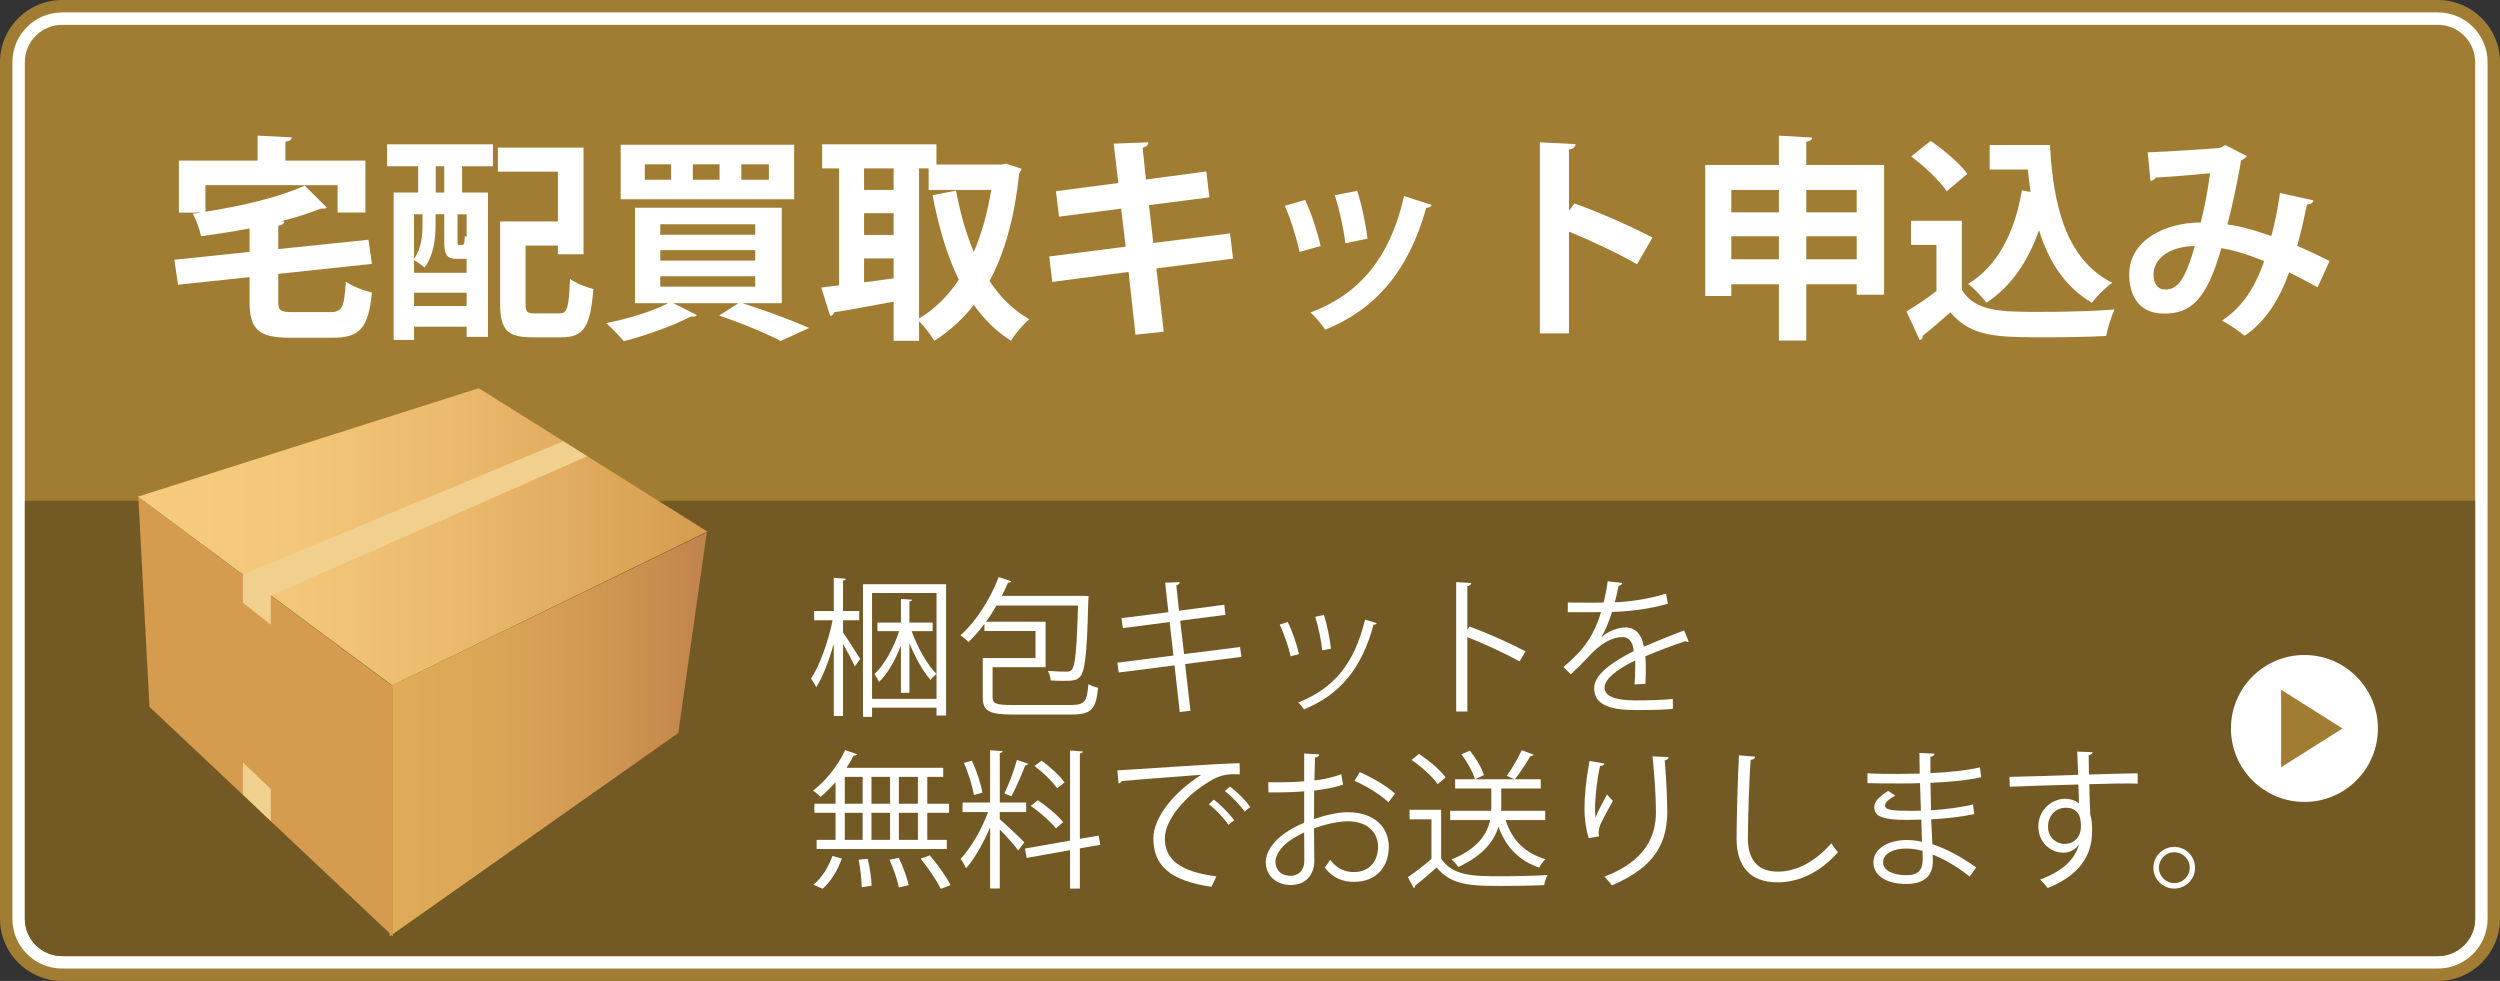 <?xml version="1.0" encoding="utf-8"?>
<!-- Generator: Adobe Illustrator 16.0.0, SVG Export Plug-In . SVG Version: 6.00 Build 0)  -->
<!DOCTYPE svg PUBLIC "-//W3C//DTD SVG 1.1//EN" "http://www.w3.org/Graphics/SVG/1.1/DTD/svg11.dtd">
<svg version="1.1" id="レイヤー_1" xmlns="http://www.w3.org/2000/svg" xmlns:xlink="http://www.w3.org/1999/xlink" x="0px"
	 y="0px" width="201.334px" height="79px" viewBox="0 0 201.334 79" enable-background="new 0 0 201.334 79" xml:space="preserve">
<rect x="0" y="0" width="201.334" height="79" fill="#333333" stroke="none"/>
<g>
	<g>
		<path fill="#FFFFFF" d="M5,78.5c-2.481,0-4.5-2.019-4.5-4.5V5c0-2.481,2.019-4.5,4.5-4.5h191.334c2.481,0,4.5,2.019,4.5,4.5v69
			c0,2.481-2.019,4.5-4.5,4.5H5z"/>
		<g>
			<path fill="#A17D33" d="M196.334,1c2.205,0,4,1.794,4,4v69c0,2.206-1.795,4-4,4H5c-2.205,0-4-1.794-4-4V5c0-2.206,1.795-4,4-4
				H196.334 M196.334,0H5C2.25,0,0,2.25,0,5v69c0,2.75,2.25,5,5,5h191.334c2.75,0,5-2.25,5-5V5C201.334,2.25,199.084,0,196.334,0
				L196.334,0z"/>
		</g>
	</g>
	<g>
		<path fill="#A17D33" d="M5,77c-1.65,0-3-1.35-3-3V5c0-1.65,1.35-3,3-3h191.334c1.65,0,3,1.35,3,3v69c0,1.65-1.35,3-3,3H5z"/>
	</g>
	<g>
		<path fill="#FFFFFF" d="M22.408,24.241c0,0.788,0.157,0.893,1.208,0.893h2.992c0.945,0,1.12-0.385,1.242-2.45
			c0.508,0.368,1.471,0.735,2.101,0.875c-0.28,2.835-0.944,3.641-3.168,3.641h-3.396c-2.59,0-3.29-0.683-3.29-2.94v-1.943
			l-5.758,0.613l-0.298-2.013l6.056-0.63v-1.89c-1.295,0.245-2.625,0.455-3.903,0.63c-0.104-0.525-0.402-1.33-0.664-1.82
			c0.209-0.035,0.402-0.035,0.611-0.07v-0.018h-1.732v-4.183h6.336v-2.013l2.748,0.14c-0.018,0.192-0.158,0.297-0.508,0.35v1.522
			h6.441v4.183h-2.24v-2.206H16.545v2.136c2.993-0.455,6.073-1.208,7.998-2.101l1.769,1.768c-0.088,0.088-0.123,0.088-0.49,0.088
			c-0.91,0.367-1.996,0.717-3.186,1.015l0.262,0.018c-0.018,0.175-0.156,0.28-0.489,0.35v1.873l7.263-0.752l0.28,1.943l-7.543,0.805
			V24.241z"/>
		<path fill="#FFFFFF" d="M31.175,13.39v-1.768h8.523v1.768h-2.485v2.118h2.083v11.622H37.58v-0.823h-4.235v1.067H31.7V15.507h1.977
			V13.39H31.175z M37.58,20.828c-0.069,0.018-0.14,0.018-0.228,0.018h-0.525c-0.822,0-1.05-0.28-1.05-1.383v-2.205h-0.7v0.893
			c0,1.015-0.14,2.433-0.893,3.395c-0.175-0.175-0.595-0.472-0.84-0.595v1.016h4.235V20.828z M34.027,17.258h-0.683v3.588
			c0.596-0.84,0.683-1.891,0.683-2.73V17.258z M33.345,24.644h4.235v-1.068h-4.235V24.644z M35.777,15.507V13.39h-0.683v2.118
			H35.777z M37.195,19.726c0.175,0,0.21-0.053,0.245-0.735c0.035,0.035,0.088,0.07,0.14,0.105v-1.837h-0.735v2.17
			c0,0.28,0.018,0.298,0.141,0.298H37.195z M42.323,24.434c0,0.7,0.123,0.805,0.787,0.805h1.943c0.647,0,0.752-0.42,0.857-2.783
			c0.438,0.35,1.313,0.683,1.873,0.823c-0.229,3.028-0.771,3.885-2.556,3.885h-2.415c-1.926,0-2.538-0.595-2.538-2.713v-6.616h4.655
			v-4.008h-4.83v-1.942h6.896v8.593h-2.065v-0.7h-2.607V24.434z"/>
		<path fill="#FFFFFF" d="M62.956,24.416h-3.168c1.926,0.612,4.078,1.417,5.373,1.995l-2.293,1.05
			c-1.085-0.577-3.027-1.4-4.953-2.047l1.559-0.998h-5.251l1.907,0.962c-0.053,0.07-0.175,0.123-0.314,0.123
			c-0.053,0-0.105,0-0.158-0.018c-1.417,0.735-3.588,1.522-5.425,1.995c-0.333-0.402-0.998-1.103-1.418-1.453
			c1.751-0.35,3.763-0.962,5.006-1.61h-2.679v-7.684h11.814V24.416z M63.954,11.657v4.393H49.987v-4.393H63.954z M54.048,14.475
			v-1.242H51.93v1.242H54.048z M53.173,18.063v0.84h7.648v-0.84H53.173z M53.173,20.146v0.84h7.648v-0.84H53.173z M53.173,22.246
			v0.84h7.648v-0.84H53.173z M57.95,14.475v-1.242h-2.152v1.242H57.95z M61.923,14.475v-1.242H59.7v1.242H61.923z"/>
		<path fill="#FFFFFF" d="M81.017,13.18l1.242,0.402c-0.018,0.14-0.105,0.263-0.176,0.368c-0.367,3.5-1.154,6.388-2.396,8.681
			c0.857,1.277,1.907,2.345,3.202,3.08c-0.473,0.385-1.155,1.19-1.47,1.732c-1.19-0.752-2.17-1.732-2.993-2.888
			c-0.91,1.155-1.96,2.118-3.185,2.888c-0.281-0.472-0.788-1.155-1.227-1.575v1.575h-2.047v-3.15
			c-1.803,0.333-3.57,0.665-4.795,0.857c-0.035,0.175-0.176,0.28-0.316,0.297l-0.717-2.292l1.436-0.175v-9.416H66.21v-1.942h9.205
			v1.627h5.233L81.017,13.18z M71.968,13.564h-2.381v1.733h2.381V13.564z M69.587,17.17v1.75h2.381v-1.75H69.587z M69.587,20.811
			v1.925l2.381-0.315v-1.61H69.587z M74.015,13.564v12.077c1.243-0.718,2.311-1.785,3.203-3.116
			c-0.963-1.96-1.627-4.253-2.117-6.808l1.891-0.368c0.332,1.768,0.787,3.431,1.435,4.936c0.63-1.47,1.103-3.15,1.4-4.988h-5.04
			v-1.733H74.015z"/>
		<path fill="#FFFFFF" d="M93.126,21.616l0.595,5.093l-2.275,0.245l-0.56-5.058l-6.144,0.805l-0.245-2.048l6.16-0.788l-0.367-3.063
			l-5.006,0.647l-0.244-2.048l5.022-0.665l-0.367-3.168l2.782-0.105c0.018,0.175-0.122,0.35-0.455,0.438l0.264,2.555l4.865-0.647
			l0.244,2.083l-4.865,0.63l0.35,3.045l6.179-0.77l0.245,2.03L93.126,21.616z"/>
		<path fill="#FFFFFF" d="M105.112,16.103c0.49,1.05,1.016,2.66,1.242,3.71l-1.697,0.472c-0.228-1.085-0.699-2.625-1.189-3.71
			L105.112,16.103z M115.298,16.505c-0.052,0.14-0.209,0.245-0.438,0.228c-1.435,5.163-4.147,8.208-8.138,9.818
			c-0.228-0.35-0.788-1.05-1.19-1.382c3.746-1.4,6.371-4.183,7.543-9.381L115.298,16.505z M109.296,15.367
			c0.367,1.068,0.699,2.748,0.84,3.851l-1.785,0.368c-0.141-1.155-0.49-2.748-0.857-3.868L109.296,15.367z"/>
		<path fill="#FFFFFF" d="M131.836,21.283c-1.452-0.84-3.745-1.925-5.478-2.625v8.191h-2.346V11.464l2.87,0.14
			c-0.018,0.21-0.157,0.385-0.524,0.438v4.936l0.438-0.595c1.925,0.682,4.55,1.837,6.283,2.748L131.836,21.283z"/>
		<path fill="#FFFFFF" d="M145.468,13.285h6.266v10.449h-2.205v-0.84h-4.061v4.533h-2.205v-4.533h-3.833v0.945h-2.101V13.285h5.934
			v-2.363l2.678,0.158c-0.018,0.175-0.157,0.28-0.473,0.333V13.285z M143.263,15.297h-3.833V17.1h3.833V15.297z M139.43,20.88h3.833
			v-1.855h-3.833V20.88z M149.528,15.297h-4.061V17.1h4.061V15.297z M145.468,20.88h4.061v-1.855h-4.061V20.88z"/>
		<path fill="#FFFFFF" d="M157.997,17.783v5.565c1.086,1.768,3.203,1.768,6.266,1.768c2.014,0,4.394-0.053,6.021-0.193
			c-0.229,0.507-0.561,1.523-0.666,2.135c-1.295,0.07-3.115,0.105-4.83,0.105c-3.92,0-6.021,0-7.719-2.013
			c-0.77,0.683-1.557,1.365-2.223,1.89c0,0.192-0.069,0.298-0.244,0.35l-1.068-2.31c0.753-0.455,1.646-1.033,2.416-1.646v-3.71
			h-2.049v-1.943H157.997z M155.478,11.342c1.067,0.735,2.362,1.82,2.957,2.66l-1.662,1.4c-0.543-0.84-1.803-2.013-2.854-2.8
			L155.478,11.342z M160.237,11.675h4.849c0.28,5.005,1.348,9.258,5.022,11.096c-0.508,0.35-1.26,1.103-1.645,1.61
			c-2.188-1.295-3.482-3.343-4.254-5.846c-0.875,2.503-2.24,4.533-4.234,5.846c-0.298-0.42-1.016-1.173-1.471-1.522
			c2.363-1.418,3.764-4.148,4.323-7.526l0.7,0.123c-0.088-0.578-0.158-1.19-0.211-1.803h-3.08V11.675z"/>
		<path fill="#FFFFFF" d="M186.313,16.138c-0.053,0.21-0.262,0.332-0.525,0.332c-0.191,0.963-0.49,2.258-0.787,3.326
			c0.805,0.35,1.75,0.788,2.607,1.225l-0.963,2.118c-0.805-0.438-1.557-0.84-2.292-1.208c-0.806,2.24-1.942,4.008-3.588,5.11
			c-0.438-0.385-1.278-0.928-1.82-1.225c1.61-1.05,2.66-2.643,3.396-4.795c-1.277-0.508-2.433-0.875-3.447-1.033
			c-1.209,4.236-2.504,5.268-4.604,5.268c-2.328,0-2.818-1.855-2.818-3.15c0-2.765,2.924-4.2,5.758-4.183
			c0.316-1.19,0.578-2.625,0.754-3.973c-0.841,0.087-3.028,0.28-4.358,0.35c-0.104,0.157-0.263,0.228-0.438,0.28l-0.228-2.311
			c1.907-0.07,4.953-0.28,5.775-0.35c0.192-0.035,0.332-0.14,0.455-0.245l1.75,0.893c-0.088,0.14-0.262,0.262-0.455,0.35
			c-0.262,1.54-0.717,3.746-1.103,5.163c1.085,0.123,2.258,0.49,3.536,0.928c0.262-0.893,0.524-2.258,0.699-3.465L186.313,16.138z
			 M176.758,19.813c-1.907,0.017-3.325,0.927-3.325,2.31c0,0.718,0.332,1.19,0.91,1.19C175.2,23.313,175.882,22.911,176.758,19.813z
			"/>
	</g>
	<path fill="#735A24" d="M2,40.333V74c0,1.65,1.351,3,3,3h191.334c1.649,0,3-1.35,3-3V40.333H2z"/>
	<g>
		<linearGradient id="SVGID_1_" gradientUnits="userSpaceOnUse" x1="11.102" y1="43.23" x2="56.963" y2="43.23">
			<stop  offset="0" style="stop-color:#F7CC7E"/>
			<stop  offset="0.268" style="stop-color:#F3C779"/>
			<stop  offset="0.59" style="stop-color:#E9B86B"/>
			<stop  offset="0.939" style="stop-color:#D8A053"/>
			<stop  offset="1" style="stop-color:#D59B4E"/>
		</linearGradient>
		<polygon fill="url(#SVGID_1_)" points="31.584,55.197 56.963,42.807 38.556,31.263 11.102,40 		"/>
		<linearGradient id="SVGID_2_" gradientUnits="userSpaceOnUse" x1="31.381" y1="59.145" x2="56.919" y2="59.145">
			<stop  offset="0" style="stop-color:#E0AC58"/>
			<stop  offset="0.297" style="stop-color:#DCA757"/>
			<stop  offset="0.654" style="stop-color:#D19852"/>
			<stop  offset="1" style="stop-color:#C1834C"/>
		</linearGradient>
		<polygon fill="url(#SVGID_2_)" points="31.381,75.409 54.625,59.029 56.919,42.881 31.381,55.286 		"/>
		
			<linearGradient id="SVGID_3_" gradientUnits="userSpaceOnUse" x1="5599.734" y1="57.711" x2="5620.243" y2="57.711" gradientTransform="matrix(-1 0 0 1 5631.383 0)">
			<stop  offset="0" style="stop-color:#D59B4E"/>
			<stop  offset="1" style="stop-color:#D59B4E"/>
		</linearGradient>
		<polygon fill="url(#SVGID_3_)" points="31.648,75.409 12.037,56.923 11.14,40.014 31.648,55.286 		"/>
		<polygon fill="#F1D08E" points="19.566,46.285 45.355,35.537 47.287,36.742 21.807,47.975 21.807,50.314 19.564,48.54 		"/>
		<polygon fill="#F1D08E" points="21.807,63.535 21.807,66.121 19.564,63.989 19.564,61.408 		"/>
	</g>
	<g>
		<path fill="#FFFFFF" d="M67.892,50.934c0.323,0.456,1.187,1.811,1.379,2.135l-0.432,0.6c-0.168-0.396-0.6-1.2-0.947-1.812v5.805
			h-0.744v-5.829c-0.384,1.368-0.888,2.699-1.416,3.514c-0.096-0.216-0.287-0.516-0.419-0.695c0.695-1.032,1.403-3.011,1.739-4.702
			h-1.488v-0.744h1.584v-2.674l0.971,0.072c-0.012,0.072-0.071,0.132-0.227,0.156v2.446h1.307v0.744h-1.307V50.934z M76.19,47.048
			v10.578h-0.768v-0.636h-5.193v0.744h-0.731V47.048H76.19z M75.423,56.283v-8.527h-5.193v8.527H75.423z M73.42,50.826
			c0.479,1.343,1.271,2.734,2.003,3.454c-0.156,0.108-0.372,0.324-0.48,0.479c-0.6-0.671-1.234-1.799-1.703-2.962v3.994h-0.684
			v-3.802c-0.455,1.164-1.078,2.279-1.762,2.927c-0.084-0.192-0.24-0.456-0.373-0.624c0.792-0.731,1.56-2.123,1.992-3.466h-1.752
			v-0.684h1.895v-1.907l0.9,0.061c-0.012,0.072-0.072,0.132-0.217,0.144v1.703h1.871v0.684H73.42z"/>
		<path fill="#FFFFFF" d="M79.938,56.151c0,0.504,0.252,0.624,1.572,0.624h4.736c1.115,0,1.295-0.264,1.404-1.679
			c0.215,0.12,0.551,0.252,0.779,0.288c-0.168,1.739-0.504,2.159-2.184,2.159h-4.678c-1.87,0-2.422-0.252-2.422-1.379v-3.166h4.246
			v-2.183h-4.114v-0.576c-0.407,0.552-0.839,1.044-1.283,1.463c-0.144-0.156-0.444-0.408-0.647-0.54
			c1.211-1.056,2.387-2.866,3.082-4.689l1.008,0.336c-0.024,0.084-0.133,0.132-0.264,0.12c-0.145,0.348-0.313,0.708-0.492,1.056
			h6.536l0.456,0.024c-0.096,0.66-0.023,5.685-0.636,6.417c-0.252,0.335-0.516,0.408-1.355,0.408c-0.312,0-0.684-0.012-1.067-0.036
			c-0.012-0.24-0.096-0.563-0.229-0.768c0.66,0.048,1.26,0.06,1.488,0.06c0.215,0,0.348-0.024,0.443-0.156
			c0.275-0.324,0.396-1.595,0.504-5.169h-6.572c-0.264,0.456-0.54,0.9-0.84,1.307h4.797v3.658h-4.27V56.151z"/>
		<path fill="#FFFFFF" d="M95.44,53.477l0.432,3.766l-0.863,0.096l-0.42-3.754l-4.497,0.575l-0.108-0.792l4.521-0.576l-0.311-2.698
			l-3.767,0.492l-0.108-0.804l3.778-0.48l-0.264-2.375l1.175-0.048c0,0.12-0.107,0.216-0.275,0.264l0.216,2.039l3.646-0.48
			l0.096,0.816l-3.645,0.468l0.311,2.687l4.51-0.564l0.108,0.792L95.44,53.477z"/>
		<path fill="#FFFFFF" d="M103.711,50.095c0.36,0.731,0.756,1.883,0.899,2.579l-0.672,0.18c-0.144-0.696-0.516-1.787-0.875-2.555
			L103.711,50.095z M110.871,50.179c-0.024,0.108-0.144,0.132-0.252,0.12c-0.936,3.502-2.698,5.649-5.601,6.825
			c-0.096-0.145-0.313-0.42-0.469-0.552c2.867-1.128,4.51-3.095,5.386-6.668L110.871,50.179z M106.626,49.519
			c0.252,0.803,0.479,1.955,0.563,2.722l-0.707,0.132c-0.072-0.768-0.3-1.871-0.563-2.698L106.626,49.519z"/>
		<path fill="#FFFFFF" d="M122.38,53.261c-1.225-0.66-2.902-1.439-4.211-1.955v5.997h-0.898V46.88l1.211,0.072
			c-0.012,0.132-0.107,0.216-0.313,0.252v3.502l0.181-0.252c1.403,0.516,3.263,1.344,4.509,2.003L122.38,53.261z"/>
		<path fill="#FFFFFF" d="M135.999,51.678c-0.024,0.012-0.049,0.024-0.072,0.024c-0.072,0-0.133-0.036-0.18-0.072
			c-0.912,0.3-2.243,0.792-3.238,1.223c0.023,0.276,0.035,0.588,0.035,0.936c0,0.384-0.012,0.815-0.035,1.283l-0.876,0.048
			c0.036-0.432,0.06-0.984,0.06-1.451c0-0.18,0-0.348-0.012-0.48c-1.355,0.66-2.459,1.463-2.459,2.183
			c0,0.696,0.828,1.032,2.482,1.032c1.164,0,2.244-0.024,3.012-0.12l0.012,0.804c-0.708,0.072-1.787,0.096-3.023,0.096
			c-2.303,0-3.321-0.552-3.321-1.775c0-1.055,1.392-2.075,3.19-2.974c-0.072-0.756-0.408-1.128-0.888-1.128
			c-0.876,0-1.787,0.492-2.866,1.691c-0.336,0.372-0.805,0.839-1.32,1.307l-0.587-0.587c1.199-1.056,2.327-2.063,3.022-4.426
			l-0.672,0.012h-2.003v-0.779c0.731,0.012,1.583,0.012,2.075,0.012l0.815-0.012c0.132-0.552,0.239-1.067,0.323-1.715l1.176,0.144
			c-0.023,0.12-0.12,0.192-0.3,0.216c-0.084,0.48-0.192,0.9-0.3,1.332c0.815-0.012,2.566-0.204,4.125-0.696l0.145,0.804
			c-1.499,0.468-3.311,0.636-4.498,0.672c-0.287,0.899-0.587,1.619-0.863,2.026h0.012c0.528-0.468,1.32-0.779,1.932-0.779
			c0.815,0,1.331,0.588,1.486,1.559c1.008-0.456,2.279-0.947,3.238-1.319L135.999,51.678z"/>
		<path fill="#FFFFFF" d="M67.291,64.725v-1.739c-0.384,0.443-0.804,0.852-1.211,1.187c-0.144-0.156-0.42-0.384-0.601-0.503
			c0.984-0.744,1.992-1.991,2.592-3.262l0.947,0.335c-0.036,0.072-0.12,0.12-0.264,0.096c-0.168,0.336-0.372,0.671-0.588,0.996
			h7.795v0.731h-1.283v2.159h1.752v0.732h-1.752v2.183h1.572v0.731H65.769V67.64h1.522v-2.183h-1.702v-0.732H67.291z M67.795,69.139
			c-0.312,0.899-0.876,1.859-1.548,2.435l-0.742-0.324c0.646-0.503,1.223-1.427,1.535-2.315L67.795,69.139z M68.034,62.566v2.159
			h1.439v-2.159H68.034z M68.034,65.457v2.183h1.439v-2.183H68.034z M69.401,71.454c-0.012-0.564-0.107-1.5-0.251-2.219l0.731-0.072
			c0.168,0.708,0.3,1.631,0.313,2.171L69.401,71.454z M71.681,62.566h-1.499v2.159h1.499V62.566z M71.681,65.457h-1.499v2.183h1.499
			V65.457z M72.388,71.465c-0.107-0.576-0.432-1.523-0.755-2.23l0.755-0.144c0.336,0.695,0.672,1.631,0.793,2.195L72.388,71.465z
			 M73.923,64.725v-2.159h-1.535v2.159H73.923z M73.923,67.64v-2.183h-1.535v2.183H73.923z M75.759,71.585
			c-0.301-0.648-1.008-1.691-1.619-2.435l0.744-0.264c0.623,0.732,1.342,1.739,1.666,2.399L75.759,71.585z"/>
		<path fill="#FFFFFF" d="M80.515,65.397v0.587c0.42,0.336,1.691,1.547,1.979,1.847l-0.491,0.66
			c-0.252-0.372-0.96-1.151-1.487-1.691v4.75h-0.779v-4.917c-0.54,1.26-1.26,2.543-1.943,3.298
			c-0.084-0.228-0.287-0.576-0.432-0.768c0.804-0.839,1.715-2.386,2.207-3.766h-2.051v-0.768h2.219v-4.21l1.008,0.072
			c-0.013,0.084-0.072,0.132-0.229,0.156v3.982h2.123v0.768H80.515z M78.26,61.259c0.396,0.816,0.743,1.883,0.852,2.579
			l-0.684,0.191c-0.108-0.695-0.432-1.775-0.804-2.59L78.26,61.259z M82.806,61.511c-0.036,0.072-0.12,0.12-0.24,0.12
			c-0.275,0.731-0.744,1.823-1.115,2.495c-0.133-0.048-0.443-0.192-0.564-0.228c0.349-0.708,0.792-1.883,1.008-2.698L82.806,61.511z
			 M88.61,68.035l-1.644,0.288v3.238h-0.792v-3.094l-3.489,0.624l-0.144-0.756l3.633-0.635v-7.256l1.032,0.072
			c-0.013,0.084-0.072,0.144-0.24,0.168v6.872l1.511-0.264L88.61,68.035z M83.573,64.449c0.756,0.492,1.631,1.235,2.051,1.763
			c-0.48,0.384-0.527,0.444-0.588,0.503c-0.408-0.527-1.271-1.295-2.027-1.811L83.573,64.449z M83.885,61.259
			c0.696,0.504,1.487,1.235,1.847,1.751l-0.6,0.479c-0.348-0.528-1.127-1.283-1.822-1.799L83.885,61.259z"/>
		<path fill="#FFFFFF" d="M89.983,62.039c0.9-0.036,8.288-0.563,9.848-0.576l0.012,0.899c-0.156-0.012-0.301-0.012-0.443-0.012
			c-0.696,0-1.283,0.12-2.051,0.611c-1.8,1.08-3.539,3.011-3.539,4.558c0,1.679,1.176,2.675,4.15,3.059l-0.396,0.839
			c-3.406-0.492-4.678-1.763-4.678-3.898c0-1.691,1.668-3.742,3.862-5.121c-1.319,0.096-4.856,0.36-6.404,0.504
			c-0.036,0.096-0.168,0.18-0.264,0.192L89.983,62.039z M97.756,64.401c0.575,0.432,1.259,1.14,1.631,1.655l-0.456,0.372
			c-0.336-0.528-1.066-1.271-1.582-1.667L97.756,64.401z M99.051,63.346c0.588,0.432,1.284,1.128,1.632,1.655l-0.457,0.36
			c-0.323-0.48-1.019-1.223-1.582-1.655L99.051,63.346z"/>
		<path fill="#FFFFFF" d="M108.161,63.19c-0.637,0.216-1.428,0.372-2.327,0.48c0,0.755-0.013,1.595-0.013,2.291
			c0.936-0.324,1.943-0.552,2.711-0.552c2.039,0,3.311,1.104,3.311,2.794c0,1.583-0.972,2.818-2.818,2.818
			c-0.888,0-1.691-0.312-2.339-1.151c0.144-0.18,0.312-0.419,0.432-0.624c0.587,0.744,1.224,0.984,1.919,0.984
			c1.271,0,1.943-0.912,1.943-2.027c0-1.163-0.852-2.075-2.459-2.063c-0.768,0.012-1.764,0.228-2.699,0.575
			c0,0.888,0.024,2.315,0.024,2.651c0,1.08-0.708,1.907-1.883,1.907c-1.104,0-2.026-0.684-2.026-1.847
			c0-0.768,0.551-1.631,1.498-2.303c0.432-0.3,0.984-0.612,1.596-0.864v-2.531c-0.959,0.084-1.919,0.096-2.879,0.084l-0.012-0.815
			c1.056,0.012,2.016,0,2.891-0.072v-2.243l1.211,0.072c-0.012,0.144-0.131,0.228-0.336,0.252c-0.023,0.468-0.035,1.175-0.047,1.847
			c0.803-0.096,1.535-0.264,2.158-0.504L108.161,63.19z M105.042,69.318c0-0.312-0.012-1.295-0.012-2.278
			c-0.443,0.204-0.863,0.456-1.223,0.708c-0.625,0.444-1.092,1.115-1.092,1.643c0,0.624,0.408,1.14,1.223,1.14
			c0.611,0,1.104-0.42,1.104-1.2V69.318z M111.818,64.617c-0.611-0.611-1.763-1.307-2.734-1.727l0.42-0.708
			c1.031,0.444,2.183,1.127,2.843,1.727L111.818,64.617z"/>
		<path fill="#FFFFFF" d="M116.059,65.217v3.922c0.936,1.427,2.651,1.427,4.81,1.427c1.295,0,2.818-0.036,3.754-0.096
			c-0.096,0.192-0.24,0.576-0.264,0.816c-0.828,0.036-2.146,0.06-3.334,0.06c-2.471,0-4.114,0-5.325-1.487
			c-0.588,0.528-1.224,1.067-1.739,1.475c0.012,0.108-0.023,0.156-0.107,0.192l-0.469-0.888c0.576-0.384,1.283-0.936,1.896-1.463
			v-3.19h-1.763v-0.768H116.059z M114.272,60.719c0.803,0.516,1.738,1.307,2.146,1.895l-0.637,0.54
			c-0.395-0.6-1.307-1.416-2.109-1.955L114.272,60.719z M124.442,66.044h-3.19c0.504,1.595,1.548,2.663,3.214,3.154
			c-0.18,0.156-0.407,0.456-0.516,0.671c-1.631-0.563-2.674-1.655-3.273-3.286c-0.348,1.127-1.212,2.315-3.238,3.238
			c-0.108-0.18-0.36-0.456-0.54-0.6c2.171-0.899,2.878-2.099,3.106-3.178h-3.215v-0.744h3.299c0.012-0.144,0.012-0.288,0.012-0.42
			v-1.379h-2.914v-0.744h4.773l-0.611-0.276c0.407-0.552,0.923-1.451,1.199-2.063l0.959,0.36c-0.036,0.084-0.12,0.108-0.264,0.12
			c-0.313,0.552-0.828,1.343-1.248,1.859h2.088v0.744h-3.179v1.379c0,0.132,0,0.276-0.013,0.42h3.551V66.044z M118.781,62.758
			c-0.155-0.552-0.612-1.403-1.091-2.015l0.684-0.288c0.491,0.6,0.971,1.415,1.127,1.967L118.781,62.758z"/>
		<path fill="#FFFFFF" d="M127.95,67.496c-0.227-0.647-0.335-1.583-0.348-2.254c0-1.128,0.121-2.435,0.408-3.958l1.199,0.204
			c-0.048,0.156-0.191,0.192-0.348,0.204c-0.24,0.996-0.408,2.519-0.408,3.49c0,0.264,0.013,0.48,0.037,0.648
			c0.239-0.587,0.684-1.403,0.936-1.859c0.107,0.156,0.348,0.408,0.467,0.527c-0.887,1.595-1.15,2.051-1.15,2.555
			c0,0.096,0.012,0.192,0.035,0.3L127.95,67.496z M134.38,60.971c-0.013,0.144-0.108,0.204-0.313,0.264
			c0.084,1.043,0.204,2.782,0.204,4.162c-0.013,2.314-0.852,4.401-4.462,5.901c-0.132-0.192-0.42-0.516-0.6-0.696
			c3.274-1.248,4.15-3.226,4.15-5.193c0-1.475-0.145-3.214-0.276-4.498L134.38,60.971z"/>
		<path fill="#FFFFFF" d="M141.354,60.936c-0.024,0.144-0.133,0.228-0.372,0.264c-0.097,1.391-0.216,4.569-0.216,6.345
			c0,1.787,0.887,2.65,2.398,2.65c1.463,0,2.951-0.731,4.318-2.279c0.119,0.192,0.395,0.576,0.539,0.708
			c-1.403,1.595-3.106,2.435-4.869,2.435c-2.184,0-3.299-1.259-3.299-3.526c0-1.511,0.108-5.229,0.192-6.705L141.354,60.936z"/>
		<path fill="#FFFFFF" d="M150.392,62.278c0.744,0.048,1.739,0.048,2.555,0.048c0.539,0,1.151-0.012,1.655-0.024
			c-0.013-0.576-0.024-1.248-0.024-1.667l1.211,0.06c-0.012,0.144-0.119,0.216-0.323,0.252c-0.012,0.192,0,1.115,0,1.319
			c1.403-0.072,2.794-0.192,3.981-0.468l0.108,0.792c-1.175,0.264-2.566,0.384-4.09,0.456c0.013,0.72,0.024,1.463,0.048,2.207
			c1.164-0.072,2.41-0.228,3.383-0.468l0.096,0.779c-1.008,0.216-2.268,0.36-3.467,0.42l0.096,2.003
			c1.104,0.36,2.279,0.983,3.527,1.871l-0.528,0.731c-1.079-0.852-2.099-1.427-2.974-1.763c0,0.191,0.012,0.408,0.012,0.563
			c-0.012,1.14-0.695,1.799-2.146,1.799c-1.523,0-2.639-0.624-2.639-1.751c0-1.151,1.307-1.787,2.65-1.787
			c0.396,0,0.814,0.036,1.259,0.144c-0.012-0.516-0.036-1.139-0.048-1.787c-0.384,0.012-0.815,0.023-1.164,0.023
			c-2.051,0-2.626-0.324-2.626-1.019c0-0.456,0.348-0.828,1.115-1.319l0.575,0.372c-0.539,0.3-0.826,0.564-0.826,0.804
			c0,0.36,0.563,0.432,2.086,0.432c0.264,0,0.54,0,0.804-0.012l-0.071-2.219c-0.516,0.024-1.115,0.024-1.656,0.024
			c-0.768,0-1.858,0-2.578-0.024V62.278z M154.829,68.527c-0.479-0.132-0.924-0.192-1.344-0.192c-0.91,0-1.834,0.372-1.834,1.092
			c0,0.708,0.84,1.055,1.883,1.055c0.947,0,1.307-0.419,1.307-1.259L154.829,68.527z"/>
		<path fill="#FFFFFF" d="M167.356,62.398c-0.012-0.264-0.047-1.571-0.071-1.871l1.235,0.048c-0.012,0.096-0.096,0.216-0.313,0.252
			c0,0.144,0,0.288,0.024,1.547c1.476-0.048,3.022-0.084,3.922-0.096v0.828c-1.02-0.024-2.471,0-3.897,0.048
			c0.023,0.936,0.048,1.799,0.084,2.458c0.119,0.396,0.144,0.755,0.144,1.259c0,0.384-0.036,0.828-0.12,1.163
			c-0.312,1.403-1.344,2.639-3.454,3.479c-0.155-0.204-0.419-0.504-0.611-0.684c1.835-0.66,2.818-1.655,3.118-2.795h-0.012
			c-0.252,0.36-0.695,0.636-1.236,0.636c-1.066,0-2.014-0.875-2.014-2.099c-0.013-1.271,1.02-2.243,2.158-2.243
			c0.432,0,0.875,0.156,1.115,0.372c0-0.204-0.023-1.007-0.048-1.523c-1.247,0.024-5.037,0.156-5.528,0.18l-0.024-0.792l2.734-0.072
			L167.356,62.398z M167.585,66.608c0-0.468,0-1.56-1.224-1.56c-0.827,0.012-1.415,0.648-1.427,1.523
			c0,0.839,0.635,1.391,1.331,1.391C167.117,67.963,167.585,67.304,167.585,66.608z"/>
		<path fill="#FFFFFF" d="M176.778,69.882c0,0.923-0.756,1.679-1.68,1.679c-0.923,0-1.678-0.756-1.678-1.679
			s0.755-1.679,1.678-1.679C176.047,68.203,176.778,68.983,176.778,69.882z M176.347,69.882c0-0.696-0.552-1.248-1.248-1.248
			c-0.684,0-1.234,0.552-1.234,1.248c0,0.684,0.551,1.235,1.234,1.235C175.819,71.118,176.347,70.542,176.347,69.882z"/>
	</g>
	<g>
		<circle fill="#FFFFFF" cx="185.584" cy="58.666" r="5.917"/>
		<polygon fill="#A17D33" points="183.707,61.787 183.707,55.547 188.652,58.668 		"/>
	</g>
</g>
</svg>
